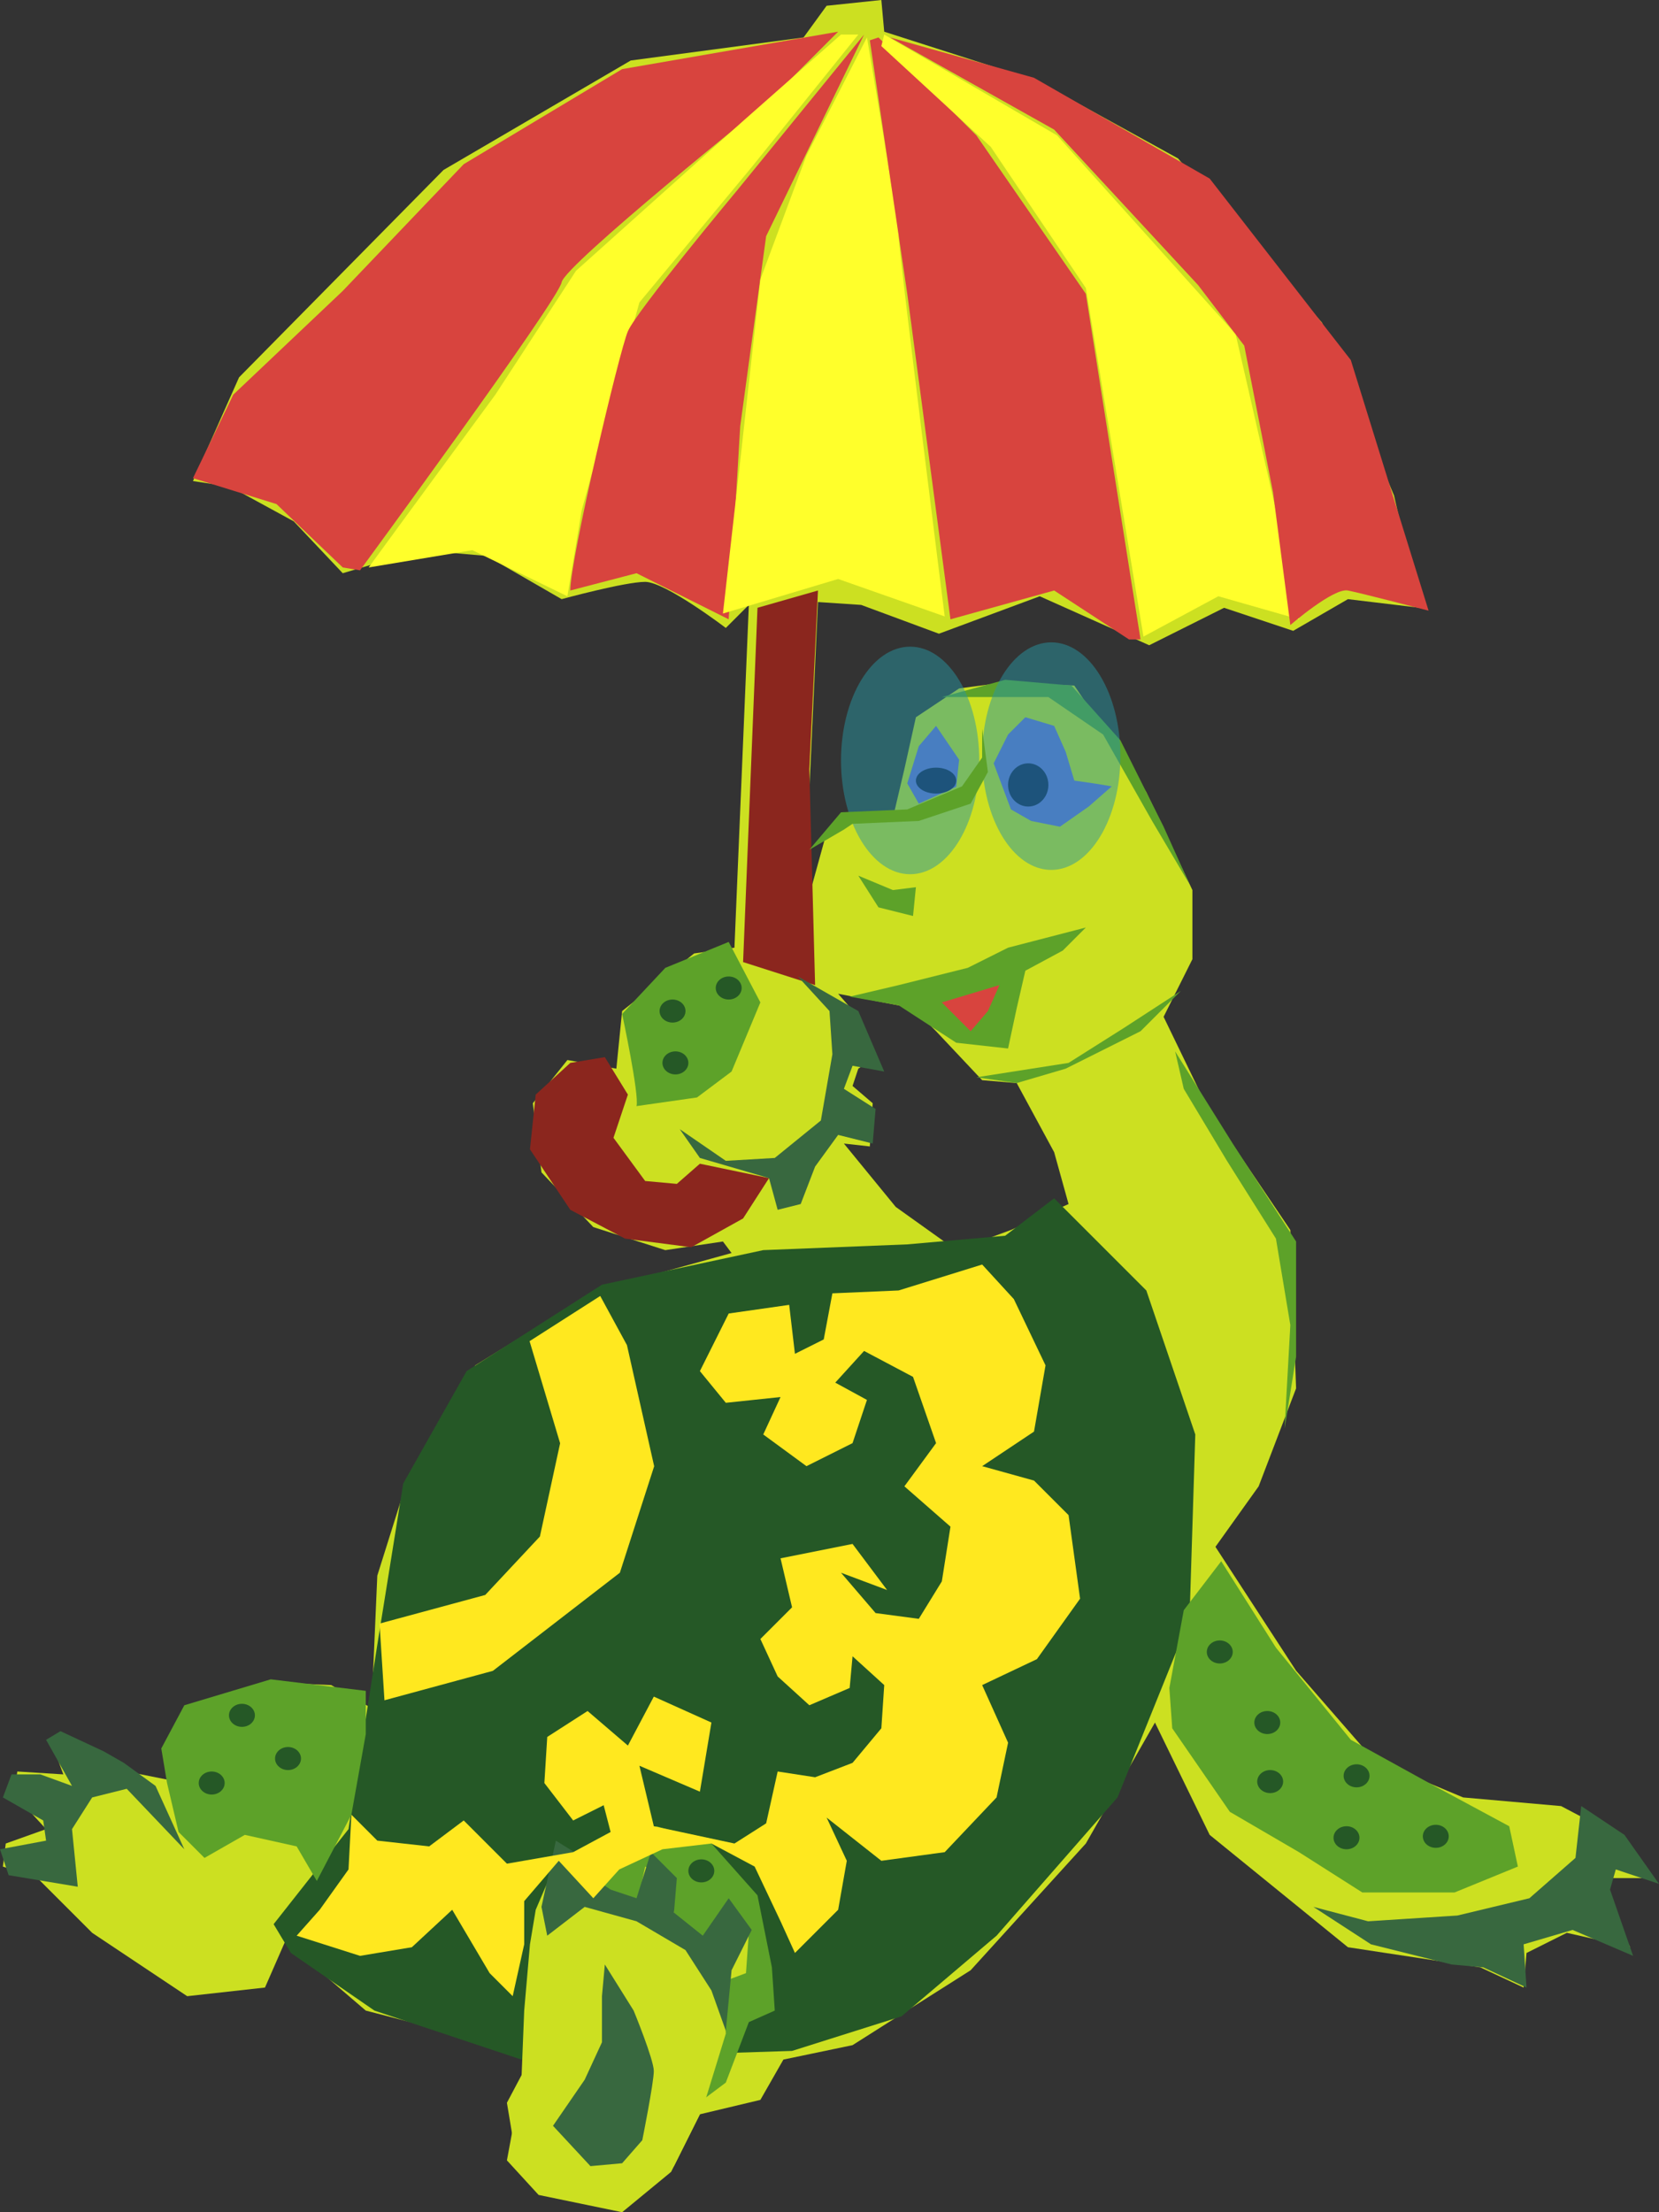 <?xml version="1.0" encoding="UTF-8" standalone="no"?> <!-- Created with Inkscape (http://www.inkscape.org/) --> <svg xmlns:inkscape="http://www.inkscape.org/namespaces/inkscape" xmlns:sodipodi="http://sodipodi.sourceforge.net/DTD/sodipodi-0.dtd" xmlns="http://www.w3.org/2000/svg" xmlns:svg="http://www.w3.org/2000/svg" id="svg182" width="1675.326" height="2233.767" viewBox="0 0 1675.326 2233.767" sodipodi:docname="Cherepaha_1.svg" inkscape:version="1.2 (dc2aedaf03, 2022-05-15)"><rect x="0" y="0" width="1675.326" height="2233.767" fill="#333333" stroke="none"/> <defs id="defs186"></defs> <g inkscape:groupmode="layer" inkscape:label="Image" id="g188" transform="translate(-177.422,2318.115)"> <g id="g11752"> <path id="path300" style="fill:#cce021;fill-opacity:1;stroke-width:2.646;paint-order:fill markers stroke" d="m 1067.439,-2318.115 -55.264,5.816 -23.268,31.994 -174.514,23.268 -189.057,110.525 -206.506,209.416 -46.537,104.707 37.811,5.818 63.988,34.902 49.445,52.353 78.531,-23.267 66.896,5.816 75.623,43.629 c 0,0 63.988,-17.451 84.348,-17.451 20.36,0 81.439,46.537 81.439,46.537 l 23.268,-23.27 -14.543,346.117 -40.719,5.818 -72.713,58.17 -5.818,58.172 -49.445,-8.726 -34.902,43.629 8.725,69.805 52.355,55.264 72.713,23.268 58.172,-8.725 8.725,11.633 -136.701,37.812 -122.16,75.621 -66.896,110.525 -31.994,101.799 -5.816,133.795 -40.721,-23.27 -66.896,-2.908 -81.439,29.086 -14.543,69.805 -43.627,-8.727 -43.629,-29.084 -26.178,-5.818 -2.908,14.543 8.727,23.27 -46.537,-2.91 -2.908,23.27 31.994,34.902 -40.721,14.543 -2.908,23.268 34.902,11.635 55.264,55.262 95.982,63.988 78.529,-8.725 20.361,-46.537 81.439,69.805 168.695,43.629 -26.178,49.445 8.727,52.354 46.537,37.812 66.896,14.541 46.537,-40.719 26.176,-52.354 61.08,-14.543 23.27,-40.721 69.805,-14.543 119.25,-75.621 116.342,-127.977 69.807,-122.16 55.262,113.434 139.611,113.434 133.793,20.361 43.627,20.359 2.91,-34.902 40.719,-20.361 63.988,14.543 -29.086,-55.262 5.818,-14.543 h 46.537 l -37.812,-43.629 -55.262,-29.084 -98.891,-8.727 -90.166,-37.811 -78.531,-90.166 -81.439,-125.066 43.629,-61.08 37.81,-98.891 -5.816,-159.971 -84.348,-125.068 -43.629,-90.164 29.086,-58.172 v -69.805 l -46.537,-98.891 -72.713,-107.617 -72.715,-2.908 -43.629,5.816 -43.627,29.086 -11.635,52.353 -11.635,49.445 h -34.902 l -31.994,14.543 -23.268,84.348 14.543,-317.031 43.627,2.908 78.531,29.086 101.799,-37.81 110.525,49.445 75.623,-37.812 69.805,23.27 55.264,-31.994 72.713,8.725 -26.178,-113.434 -72.713,-174.512 -145.428,-165.789 -142.519,-78.529 -154.152,-49.445 z m -43.629,1003.449 75.623,14.543 23.268,23.27 46.537,49.445 34.902,2.908 37.811,69.805 14.543,52.353 -58.17,26.178 -55.264,20.359 -61.078,-43.629 -52.355,-63.988 26.178,2.91 2.908,-43.629 -20.359,-17.451 5.816,-17.451 17.451,-11.635 -17.451,-40.719 z"></path> <path style="fill:#255826;fill-opacity:1;stroke-width:2.646;paint-order:fill markers stroke" d="m 1241.952,-1108.158 93.074,93.074 49.445,145.428 -5.817,186.147 -72.714,180.33 -122.159,139.611 -95.982,81.439 -110.525,34.903 -273.404,8.726 -148.336,-49.445 -84.348,-58.171 -17.451,-29.085 75.622,-95.982 29.086,-186.147 26.177,-162.879 63.988,-113.434 136.702,-87.257 162.879,-34.903 145.428,-5.817 98.891,-8.726 z" id="path1172"></path> <path style="fill:#5da229;fill-opacity:1;stroke-width:2.646;paint-order:fill markers stroke" d="m 1410.648,-741.681 -37.811,49.445 -14.543,78.531 2.909,40.72 58.171,84.348 69.805,40.72 63.988,40.72 h 93.074 l 63.988,-26.177 -8.726,-40.72 -75.622,-40.72 -84.348,-46.537 -75.622,-93.074 z" id="path1435"></path> <path style="fill:#38683f;fill-opacity:1;stroke-width:2.646;paint-order:fill markers stroke" d="m 1718.954,-311.215 -2.909,-43.628 49.445,-14.543 61.08,26.177 -23.268,-66.897 5.817,-20.36 43.628,14.543 -34.903,-49.445 -43.628,-29.085 -5.817,52.354 -46.537,40.72 -72.714,17.451 -90.165,5.817 -55.263,-14.543 58.171,37.811 81.439,20.36 31.994,2.909 z" id="path1698"></path> <g id="g3077" transform="translate(1052.896,-1337.934)"> <path style="fill:#5da229;fill-opacity:1;stroke-width:2.646;paint-order:fill markers stroke" d="m -282.13,933.645 31.994,-49.445 37.811,-20.36 55.263,17.451 46.537,52.354 14.543,72.714 2.909,43.628 -26.177,11.634 -23.268,61.08 -23.268,17.451 -40.72,-5.817" id="path2933"></path> <path style="fill:#cce021;fill-opacity:1;stroke-width:2.646;paint-order:fill markers stroke" d="m -247.227,1253.586 -84.348,-17.451 -31.994,-34.903 14.543,-78.531 2.909,-72.714 5.817,-66.897 5.817,-34.903 26.177,-61.08 31.994,49.445 43.628,8.726 8.726,-40.72 29.086,17.451 v 31.994 l 31.994,23.268 26.177,-31.994 17.451,26.177 -2.909,40.72 -23.268,8.726 2.909,52.354 -23.268,75.623 -31.994,63.988 z" id="path2099"></path> <path style="fill:#38683f;fill-opacity:1;stroke-width:2.646;paint-order:fill markers stroke" d="m -142.519,1070.347 5.817,-61.08 20.36,-40.72 -23.268,-31.994 -26.177,37.811 -29.086,-23.268 2.909,-34.903 -26.177,-26.177 -14.543,46.537 -26.177,-8.726 -17.451,-11.634 -14.543,-23.268 -23.268,-14.543 -14.543,66.897 5.817,29.086 37.811,-29.086 52.354,14.543 49.445,29.086 26.177,40.72 z" id="path2170"></path> <path style="fill:#38683f;fill-opacity:1;stroke-width:2.646;paint-order:fill markers stroke" d="m -279.221,1207.049 -37.811,-40.72 31.994,-46.537 17.451,-37.811 v -46.537 l 2.909,-31.994 29.086,46.537 c 0,0 20.36,49.445 20.36,61.08 0,11.634 -11.634,69.805 -11.634,69.805 l -20.36,23.268 z" id="path2931"></path> </g> <path style="fill:#8b261e;fill-opacity:1;stroke-width:2.646;paint-order:fill markers stroke" d="m 884.2,-1143.061 69.805,14.543 -26.177,40.72 -52.354,29.085 -66.897,-8.726 -55.262,-29.085 -40.72,-61.08 5.817,-55.263 34.903,-31.994 34.903,-5.817 23.268,37.811 -14.543,43.628 31.994,43.628 31.994,2.909 z" id="path3084"></path> <path style="fill:#8b261e;fill-opacity:1;stroke-width:2.646;paint-order:fill markers stroke" d="m 927.828,-1346.66 72.714,23.268 -5.817,-218.141 8.726,-180.33 -61.08,17.451 z" id="path3554"></path> <path style="fill:#d8443e;fill-opacity:1;stroke-width:2.646;paint-order:fill markers stroke" d="m 540.991,-1742.223 c 0,0 200.69,-273.404 203.599,-290.855 2.909,-17.451 209.416,-183.239 209.416,-183.239 l 69.805,-69.805 -218.141,37.811 -159.97,95.982 -122.159,127.976 -110.525,104.708 -40.72,84.348 84.348,26.177 66.897,63.988 z" id="path3556"></path> <path style="fill:#ffff2b;fill-opacity:1;stroke-width:2.646;paint-order:fill markers stroke" d="m 549.716,-1745.131 c 23.268,-31.994 127.976,-174.513 127.976,-174.513 l 81.439,-125.068 168.696,-151.245 98.891,-87.257 h 17.451 l -107.616,133.793 -113.434,136.702 -58.171,209.416 -14.543,87.257 -95.982,-46.537 z" id="path3750"></path> <path style="fill:#d8443e;fill-opacity:1;stroke-width:2.646;paint-order:fill markers stroke" d="m 753.315,-1721.863 c 0,-31.994 49.445,-241.41 58.171,-261.77 8.726,-20.36 110.525,-142.519 110.525,-142.519 l 127.976,-157.062 -98.891,203.599 -26.177,191.964 -11.634,194.873 -93.074,-46.537 z" id="path3875"></path> <path style="fill:#ffff2b;fill-opacity:1;stroke-width:2.646;paint-order:fill markers stroke" d="m 1131.427,-1695.686 c 0,0 -46.537,-369.386 -46.537,-383.929 0,-14.543 -31.994,-200.69 -31.994,-200.69 l -61.08,119.251 -46.537,125.068 -20.36,183.239 -17.451,154.153 116.342,-34.903 z" id="path4015"></path> <path style="fill:#d8443e;fill-opacity:1;stroke-width:2.646;paint-order:fill markers stroke" d="m 1329.208,-1672.418 c -2.909,-17.451 -55.262,-349.026 -55.262,-349.026 l -110.525,-159.97 -98.891,-98.891 -8.726,2.909 37.811,255.952 43.628,328.666 104.708,-29.085 75.622,49.445 z" id="path4086"></path> <path style="fill:#ffff2b;fill-opacity:1;stroke-width:2.646;paint-order:fill markers stroke" d="m 1489.179,-1692.777 c 0,-11.634 -63.988,-287.947 -63.988,-287.947 l -180.33,-200.69 -174.513,-101.799 -2.909,11.634 110.525,101.799 95.982,142.519 58.171,351.935 75.622,-40.72 z" id="path4226"></path> <path style="fill:#d8443e;fill-opacity:1;stroke-width:2.646;paint-order:fill markers stroke" d="m 1480.453,-1686.96 c 0,0 43.628,-37.811 58.171,-34.903 14.543,2.909 81.439,20.36 81.439,20.36 l -78.531,-253.044 -142.519,-183.239 -177.422,-101.799 -145.428,-40.72 165.787,93.074 145.428,157.062 46.537,61.08 29.085,148.336 z" id="path4228"></path> <path style="fill:#5da229;fill-opacity:1;stroke-width:2.646;paint-order:fill markers stroke" d="m 820.212,-1201.232 c 2.909,-11.634 -14.543,-93.074 -14.543,-93.074 l 43.628,-46.537 63.988,-26.177 31.994,61.08 -29.086,69.805 -34.903,26.177 z" id="path4230"></path> <path style="fill:#38683f;fill-opacity:1;stroke-width:2.646;paint-order:fill markers stroke" d="m 983.091,-1332.117 61.08,34.903 26.177,61.08 -31.994,-5.817 -8.726,23.268 31.994,20.36 -2.909,34.903 -34.903,-8.726 -23.268,31.994 -14.543,37.811 -23.268,5.817 -8.726,-31.994 -69.805,-20.36 -20.36,-29.085 46.537,31.994 49.445,-2.909 46.537,-37.811 11.634,-66.897 -2.909,-43.628 z" id="path4370"></path> <path style="fill:#5da229;fill-opacity:1;stroke-width:2.646;paint-order:fill markers stroke" d="m 497.362,-418.831 34.903,-66.897 14.543,-81.439 v -43.628 l -95.982,-11.634 -87.257,26.177 -23.268,43.628 5.817,34.903 11.634,49.445 26.177,26.177 40.72,-23.268 52.354,11.634 z" id="path4993"></path> <path style="fill:#38683f;fill-opacity:1;stroke-width:2.646;paint-order:fill markers stroke" d="m 363.569,-450.826 -29.086,-63.988 -31.994,-23.268 c 0,0 -20.36,-11.634 -20.36,-11.634 l -43.628,-20.36 -14.543,8.726 26.177,46.537 -31.994,-11.634 h -29.086 l -8.726,23.268 40.72,23.268 2.909,20.36 -46.537,8.726 8.726,26.177 69.805,11.634 -5.817,-58.171 20.36,-31.994 34.903,-8.726 z" id="path5202"></path> <path style="fill:#5da229;fill-opacity:1;stroke-width:2.646;paint-order:fill markers stroke" d="m 1084.89,-1303.031 58.171,37.811 52.354,5.817 8.726,-40.72 8.726,-37.811 37.811,-20.36 23.268,-23.268 -78.531,20.36 -40.72,20.36 -69.805,17.451 -49.445,11.634 z" id="path5965"></path> <path style="fill:#d8443e;fill-opacity:1;stroke-width:2.646;paint-order:fill markers stroke" d="m 1128.518,-1305.94 58.171,-17.451 -11.634,26.177 -17.451,20.36 z" id="path5967"></path> <path style="fill:#6966e0;fill-opacity:1;stroke-width:2.646;paint-order:fill markers stroke" d="m 1198.323,-1500.813 -17.451,-46.537 14.543,-29.086 17.451,-17.451 29.085,8.726 11.634,26.177 8.726,29.086 20.36,2.909 17.451,2.909 -23.268,20.36 -29.085,20.36 -29.085,-5.817 z" id="path6176"></path> <ellipse style="fill:#131155;fill-opacity:1;stroke-width:2.401;paint-order:fill markers stroke" id="path8723" cx="1215.775" cy="-1525.536" rx="20.36" ry="21.814"></ellipse> <path style="fill:#6966e0;fill-opacity:1;stroke-width:2.867;paint-order:fill markers stroke" d="m 1145.97,-1551.017 -23.268,-34.144 -17.451,20.486 -11.634,37.558 11.634,20.486 37.811,-17.072 z" id="path9923"></path> <ellipse style="fill:#131155;fill-opacity:1;stroke-width:1.86;paint-order:fill markers stroke" id="path8723-0" cx="1122.701" cy="-1529.898" rx="20.36" ry="13.088" inkscape:transform-center-x="93.073671" inkscape:transform-center-y="-8.7256566"></ellipse> <path style="fill:#5da229;fill-opacity:1;stroke-width:2.646;paint-order:fill markers stroke" d="m 1044.17,-1433.916 20.36,31.994 34.903,8.726 2.909,-29.085 -23.268,2.909 z" id="path10154"></path> <path style="fill:#5da229;fill-opacity:1;stroke-width:2.646;paint-order:fill markers stroke" d="m 1128.518,-1614.246 63.988,-17.451 66.897,5.817 49.445,55.263 43.628,87.257 26.177,58.171 -37.811,-63.988 -49.445,-87.257 -55.263,-37.811" id="path10915"></path> <path style="fill:#5da229;fill-opacity:1;stroke-width:2.646;paint-order:fill markers stroke" d="m 1369.928,-1317.574 -40.72,40.72 -75.622,37.811 -49.445,14.543 -40.72,-5.817 93.074,-14.543 55.263,-34.903 z" id="path10919"></path> <path style="fill:#5da229;fill-opacity:1;stroke-width:2.646;paint-order:fill markers stroke" d="m 1364.111,-1256.495 58.171,93.074 63.988,98.891 v 116.342 l -11.634,72.714 5.817,-104.708 -14.543,-87.257 -49.445,-78.531 -43.628,-72.714 z" id="path10921"></path> <ellipse style="opacity:0.5;fill:#2996a2;fill-opacity:1;stroke-width:2.646;paint-order:fill markers stroke" id="path10975" cx="1239.043" cy="-1554.621" rx="69.805" ry="114.888" inkscape:transform-center-x="805.66896" inkscape:transform-center-y="90.165119"></ellipse> <ellipse style="opacity:0.5;fill:#2996a2;fill-opacity:1;stroke-width:2.646;paint-order:fill markers stroke" id="path10975-7" cx="1096.524" cy="-1550.258" rx="69.805" ry="114.888" inkscape:transform-center-x="805.66896" inkscape:transform-center-y="90.165119"></ellipse> <path style="fill:#5da229;fill-opacity:1;stroke-width:2.646;paint-order:fill markers stroke" d="m 994.725,-1460.093 31.994,-37.811 66.897,-2.909 55.263,-23.268 20.36,-29.086 v -29.085 l 5.817,43.628 -17.451,31.994 -52.354,17.451 -66.897,2.909 -8.726,5.817 z" id="path5618"></path> <path style="opacity:1;fill:#ffe81f;fill-opacity:1;stroke-width:2.646;paint-order:fill markers stroke" d="m 712.202,-963.883 30.845,103.101 -20.409,94.147 -55.206,59.019 -106.722,28.892 4.956,77.452 109.508,-29.725 128.226,-99.08 34.627,-107.509 -27.487,-122.321 -26.985,-49.609 z" id="path11053"></path> <path style="opacity:1;fill:#ffe81f;fill-opacity:1;stroke-width:2.646;paint-order:fill markers stroke" d="m 1017.993,-1012.176 -8.726,46.537 -29.085,14.543 -5.817,-49.445 -61.08,8.726 -29.086,58.171 26.177,31.994 55.262,-5.817 -17.451,37.811 43.628,31.994 46.537,-23.268 14.543,-43.628 -31.994,-17.451 29.085,-31.994 49.445,26.177 23.268,66.897 -31.994,43.628 46.537,40.72 -8.726,55.263 -23.268,37.811 -43.628,-5.817 -34.903,-40.72 46.537,17.451 -34.903,-46.537 -72.714,14.543 11.634,49.445 -31.994,31.994 17.451,37.811 31.994,29.086 40.72,-17.451 2.909,-31.994 31.994,29.085 -2.909,43.628 -29.086,34.903 -37.811,14.543 -37.811,-5.817 -11.634,52.354 -31.994,20.36 -81.439,-17.451 -14.543,-61.08 61.08,26.177 11.634,-69.805 -58.171,-26.177 -26.177,49.445 -40.72,-34.903 -40.72,26.177 -2.909,46.537 29.086,37.811 46.537,-23.268 -29.086,-43.628 20.36,78.531 -37.811,20.36 -66.897,11.634 -43.628,-43.628 -34.903,26.177 -52.354,-5.817 -26.177,-26.177 -2.909,55.263 -29.086,40.72 -23.268,26.177 63.988,20.36 52.354,-8.726 40.72,-37.811 37.811,63.988 23.268,23.268 11.634,-52.354 v -43.628 l 34.903,-40.72 34.903,37.811 26.177,-29.086 43.628,-20.36 49.445,-5.817 43.628,23.268 26.177,55.263 14.543,31.994 43.628,-43.628 8.726,-49.445 -20.36,-43.628 55.263,43.628 63.988,-8.726 52.354,-55.263 11.634,-55.263 -26.177,-58.171 55.263,-26.177 43.628,-61.08 -11.634,-84.348 -34.903,-34.903 -52.354,-14.543 52.354,-34.903 11.634,-66.897 -31.994,-66.897 -31.994,-34.903 -84.348,26.177 z" id="path11385"></path> <ellipse style="opacity:1;fill:#255826;fill-opacity:1;stroke-width:2.646;paint-order:fill markers stroke" id="path11535" cx="1627.335" cy="-463.914" rx="13.088" ry="11.634"></ellipse> <ellipse style="fill:#255826;fill-opacity:1;stroke-width:2.646;paint-order:fill markers stroke" id="path11535-7" cx="1547.35" cy="-524.994" rx="13.088" ry="11.634"></ellipse> <ellipse style="fill:#255826;fill-opacity:1;stroke-width:2.646;paint-order:fill markers stroke" id="path11535-5" cx="1537.17" cy="-462.46" rx="13.088" ry="11.634"></ellipse> <ellipse style="fill:#255826;fill-opacity:1;stroke-width:2.646;paint-order:fill markers stroke" id="path11535-6" cx="1457.185" cy="-578.802" rx="13.088" ry="11.634"></ellipse> <ellipse style="fill:#255826;fill-opacity:1;stroke-width:2.646;paint-order:fill markers stroke" id="path11535-0" cx="1460.093" cy="-519.177" rx="13.088" ry="11.634"></ellipse> <ellipse style="fill:#255826;fill-opacity:1;stroke-width:2.646;paint-order:fill markers stroke" id="path11535-51" cx="1409.194" cy="-650.061" rx="13.088" ry="11.634"></ellipse> <ellipse style="fill:#255826;fill-opacity:1;stroke-width:2.646;paint-order:fill markers stroke" id="path11535-4" cx="885.654" cy="-429.011" rx="13.088" ry="11.634"></ellipse> <ellipse style="fill:#255826;fill-opacity:1;stroke-width:2.646;paint-order:fill markers stroke" id="path11535-72" cx="391.2" cy="-517.722" rx="13.088" ry="11.634"></ellipse> <ellipse style="fill:#255826;fill-opacity:1;stroke-width:2.646;paint-order:fill markers stroke" id="path11535-3" cx="421.74" cy="-586.073" rx="13.088" ry="11.634"></ellipse> <ellipse style="fill:#255826;fill-opacity:1;stroke-width:2.646;paint-order:fill markers stroke" id="path11535-1" cx="468.277" cy="-542.445" rx="13.088" ry="11.634"></ellipse> <ellipse style="fill:#255826;fill-opacity:1;stroke-width:2.646;paint-order:fill markers stroke" id="path11535-53" cx="859.477" cy="-1244.86" rx="13.088" ry="11.634"></ellipse> <ellipse style="fill:#255826;fill-opacity:1;stroke-width:2.646;paint-order:fill markers stroke" id="path11535-48" cx="856.569" cy="-1297.214" rx="13.088" ry="11.634"></ellipse> <ellipse style="fill:#255826;fill-opacity:1;stroke-width:2.646;paint-order:fill markers stroke" id="path11535-9" cx="913.285" cy="-1320.483" rx="13.088" ry="11.634"></ellipse> </g> </g> </svg> 